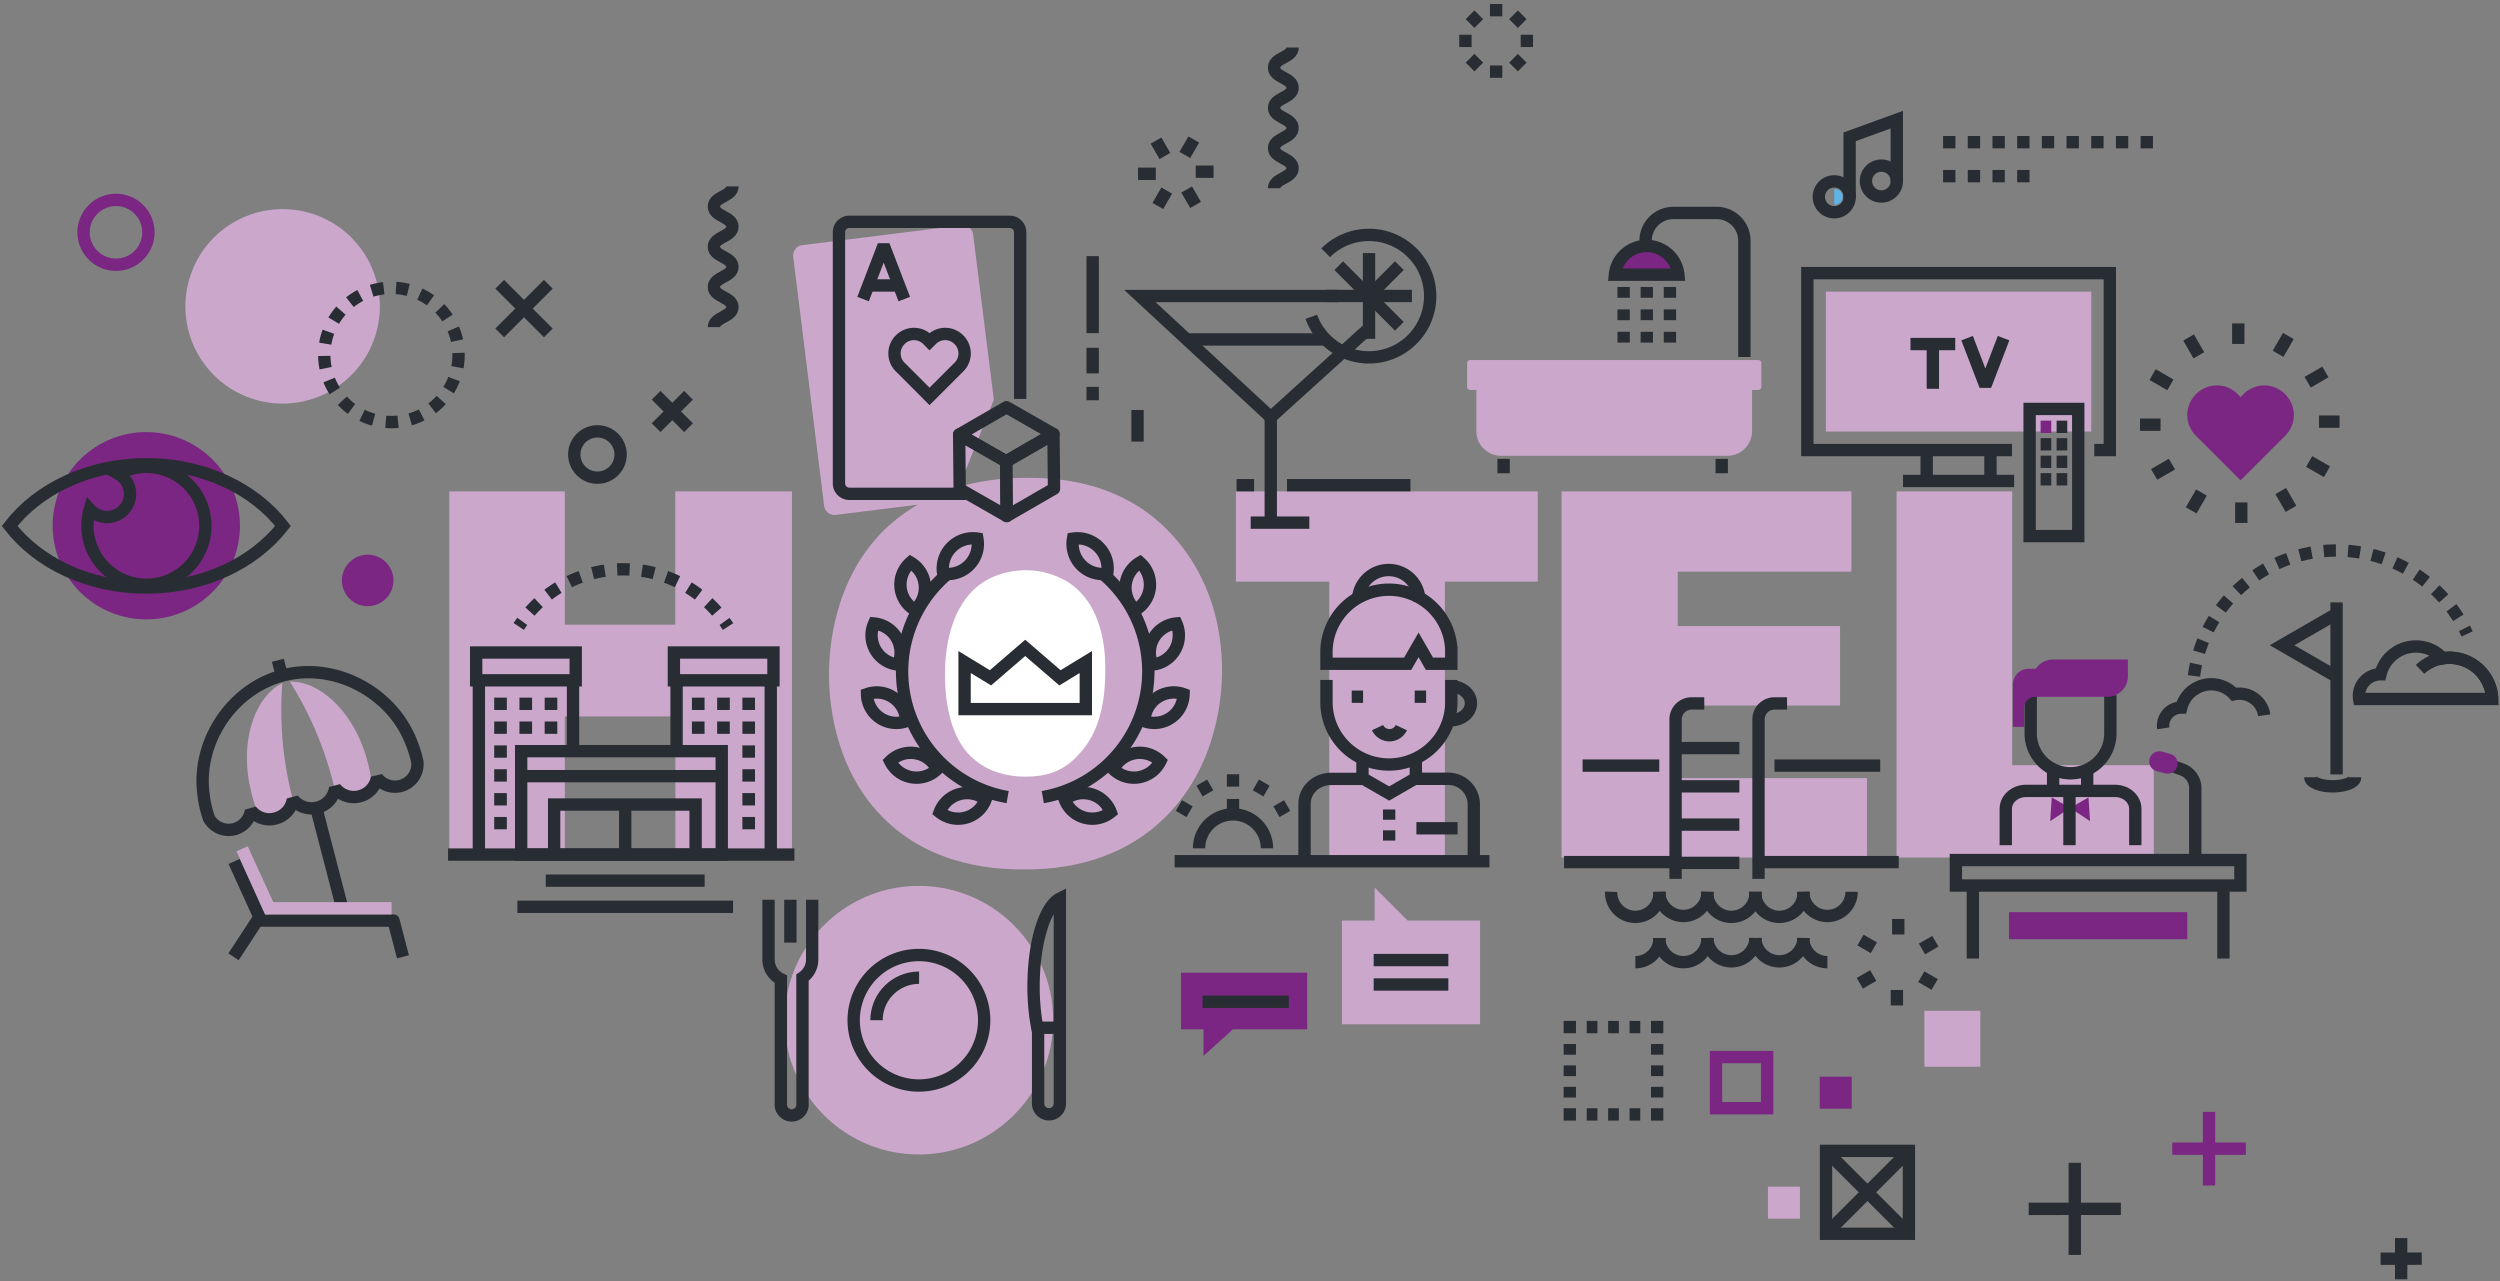 <svg xmlns="http://www.w3.org/2000/svg" viewBox="0 0 809.99 415.03"><rect x="0" y="0" width="809.99" height="415.03" fill="#808080" stroke="none"/><defs><style>.cls-1{fill:#cba7cc;}.cls-10,.cls-2,.cls-9{fill:#fff;}.cls-12,.cls-14,.cls-15,.cls-16,.cls-3,.cls-4,.cls-5,.cls-6,.cls-7,.cls-8{fill:none;}.cls-10,.cls-11,.cls-12,.cls-14,.cls-16,.cls-3,.cls-4,.cls-5,.cls-6,.cls-7,.cls-8{stroke:#282d33;}.cls-10,.cls-11,.cls-12,.cls-14,.cls-15,.cls-16,.cls-3,.cls-4,.cls-5,.cls-6,.cls-7,.cls-8,.cls-9{stroke-width:4px;}.cls-3{stroke-dasharray:4;}.cls-5{stroke-dasharray:4.03 4.03;}.cls-6{stroke-linejoin:bevel;}.cls-7{stroke-linecap:round;}.cls-12,.cls-7{stroke-linejoin:round;}.cls-8{stroke-dasharray:3.94 3.94;}.cls-15,.cls-9{stroke:#7a2682;}.cls-11,.cls-13{fill:#7a2682;}.cls-14{stroke-miterlimit:10;}.cls-16{stroke-dasharray:3.47 3.47;}.cls-17{fill:#5eb4e7;}</style></defs><title>alojamiento-cabecera</title><g id="Layer_4" data-name="Layer 4"><path class="cls-1" d="M218.82,277.83v-45.7H183v45.7H145.57V159.21H183v43.18h35.79V159.21h37.8V277.83Z"/><path class="cls-1" d="M377.76,264.55c-16.8,16.81-38.48,17.14-46,17.14s-29.57-.33-45.87-17c-11.59-11.59-17.3-28.9-17.3-46.2,0-7.9,1.34-30.24,17.64-46.54,7.39-7.23,21.51-17.14,46.2-17.14,7.73,0,28.74.17,45.2,16.3,7.06,6.89,18.31,21.5,18.31,46.37C395.9,224.73,394.73,247.58,377.76,264.55Z"/><path class="cls-2" d="M345.5,188.28a26.38,26.38,0,0,0-13.11-3.53c-2.85,0-11.42.5-17.64,7.05-4.2,4.37-8.57,12.77-8.57,26.72,0,2.18-.16,16,6.56,24.53a21.94,21.94,0,0,0,7.89,6.21,28.33,28.33,0,0,0,11.76,2.36c7.06,0,12.61-2,17.31-7.4,4.54-4.87,8.4-12.6,8.4-26.88C358.1,214.15,358.6,196.17,345.5,188.28Z"/><path class="cls-1" d="M468.14,188.44v89.39H430.68V188.44H400.43V159.21h97.79v29.23Z"/><path class="cls-1" d="M505.94,277.83V159.21h93.92v26H543.58v17.64h52.59V228.6H543.41v23.52H604.9v25.71Z"/><path class="cls-1" d="M614.48,277.83V159.21h37.46v88.71h45.87v29.91Z"/><line class="cls-3" x1="484.74" y1="1.3" x2="484.74" y2="5.74"/><line class="cls-3" x1="476.29" y1="4.8" x2="479.43" y2="7.94"/><line class="cls-3" x1="472.79" y1="13.25" x2="477.23" y2="13.25"/><line class="cls-3" x1="476.29" y1="21.7" x2="479.43" y2="18.57"/><line class="cls-3" x1="484.74" y1="25.21" x2="484.74" y2="20.77"/><line class="cls-3" x1="493.2" y1="21.7" x2="490.06" y2="18.57"/><line class="cls-3" x1="496.7" y1="13.25" x2="492.26" y2="13.25"/><line class="cls-3" x1="493.2" y1="4.8" x2="490.06" y2="7.94"/><path class="cls-4" d="M470.08,222.36c3.59,0,6.5,2.46,6.5,5.5s-2.91,5.5-6.5,5.5"/><path class="cls-4" d="M458.73,252.33h10.19a8.31,8.31,0,0,1,8.58,8v20"/><path class="cls-4" d="M422.66,280.36v-20c0-4.42,3.85-8,8.59-8h10.18"/><polyline class="cls-4" points="458.73 246.08 458.73 252.11 450.08 257.1 441.43 252.11 441.43 246.08"/><path class="cls-4" d="M440,194.93a9.93,9.93,0,1,1,19.85,0"/><path class="cls-4" d="M470.22,220.29v7.18A20.23,20.23,0,0,1,450,247.7h0a20.23,20.23,0,0,1-20.23-20.23v-7.18"/><line class="cls-4" x1="450.08" y1="262.27" x2="450.08" y2="265.6"/><line class="cls-4" x1="450.08" y1="269.02" x2="450.08" y2="272.34"/><path class="cls-4" d="M450,191.06a20.23,20.23,0,0,0-20.23,20.23v3.77h26.3l3.54-6.12,3.53,6.12h7.09v-3.77A20.23,20.23,0,0,0,450,191.06Z"/><path class="cls-4" d="M446.32,235.75a4.25,4.25,0,0,0,7.71,0"/><line class="cls-4" x1="441.63" y1="225.73" x2="437.95" y2="225.73"/><line class="cls-4" x1="462.05" y1="225.73" x2="458.36" y2="225.73"/><line class="cls-4" x1="380.58" y1="279.03" x2="482.58" y2="279.03"/><line class="cls-4" x1="472.24" y1="268.36" x2="458.91" y2="268.36"/><path class="cls-4" d="M410.49,274.86a11,11,0,0,0-22,0"/><line class="cls-4" x1="399.49" y1="262.86" x2="399.49" y2="258.86"/><line class="cls-4" x1="399.49" y1="254.86" x2="399.49" y2="250.86"/><line class="cls-4" x1="391.37" y1="257.04" x2="389.37" y2="253.57"/><line class="cls-4" x1="385.42" y1="262.99" x2="381.96" y2="260.99"/><line class="cls-4" x1="413.57" y1="262.99" x2="417.03" y2="260.99"/><line class="cls-4" x1="407.62" y1="257.04" x2="409.62" y2="253.57"/><line class="cls-4" x1="155.15" y1="276.88" x2="155.15" y2="219.31"/><line class="cls-4" x1="185.66" y1="219.31" x2="185.66" y2="243.28"/><rect class="cls-4" x="154.27" y="211.41" width="32.26" height="9.01"/><line class="cls-4" x1="160.12" y1="228.03" x2="164.21" y2="228.03"/><line class="cls-4" x1="168.3" y1="228.03" x2="172.39" y2="228.03"/><line class="cls-4" x1="176.47" y1="228.03" x2="180.56" y2="228.03"/><line class="cls-4" x1="160.12" y1="235.76" x2="164.21" y2="235.76"/><line class="cls-4" x1="168.3" y1="235.76" x2="172.39" y2="235.76"/><line class="cls-4" x1="176.47" y1="235.76" x2="180.56" y2="235.76"/><line class="cls-4" x1="160.12" y1="243.5" x2="164.21" y2="243.5"/><line class="cls-4" x1="160.12" y1="251.23" x2="164.21" y2="251.23"/><line class="cls-4" x1="160.12" y1="258.96" x2="164.21" y2="258.96"/><line class="cls-4" x1="160.12" y1="266.69" x2="164.21" y2="266.69"/><line class="cls-4" x1="219.21" y1="242.91" x2="219.21" y2="219.31"/><line class="cls-4" x1="249.72" y1="219.31" x2="249.72" y2="276.88"/><rect class="cls-4" x="218.34" y="211.41" width="32.26" height="9.01"/><line class="cls-4" x1="224.19" y1="228.03" x2="228.27" y2="228.03"/><line class="cls-4" x1="232.36" y1="228.03" x2="236.45" y2="228.03"/><line class="cls-4" x1="240.53" y1="228.03" x2="244.62" y2="228.03"/><line class="cls-4" x1="224.19" y1="235.76" x2="228.27" y2="235.76"/><line class="cls-4" x1="232.36" y1="235.76" x2="236.45" y2="235.76"/><line class="cls-4" x1="240.53" y1="235.76" x2="244.62" y2="235.76"/><line class="cls-4" x1="240.53" y1="243.5" x2="244.62" y2="243.5"/><line class="cls-4" x1="240.53" y1="251.23" x2="244.62" y2="251.23"/><line class="cls-4" x1="240.53" y1="258.96" x2="244.62" y2="258.96"/><line class="cls-4" x1="240.53" y1="266.69" x2="244.62" y2="266.69"/><line class="cls-4" x1="257.39" y1="276.88" x2="145.17" y2="276.88"/><rect class="cls-4" x="168.86" y="243.37" width="64.98" height="33.5"/><polyline class="cls-4" points="179.54 276.77 179.54 260.67 225.38 260.67 225.38 276.77"/><line class="cls-4" x1="176.83" y1="285.33" x2="228.3" y2="285.33"/><line class="cls-4" x1="167.63" y1="293.8" x2="237.5" y2="293.8"/><line class="cls-4" x1="202.57" y1="259.84" x2="202.57" y2="276.4"/><line class="cls-4" x1="233.82" y1="251.47" x2="168.89" y2="251.47"/><path class="cls-4" d="M235.88,203c-.36-.56-.74-1.12-1.13-1.66"/><path class="cls-5" d="M232.25,198.16a40.28,40.28,0,0,0-61.84,1.55"/><path class="cls-4" d="M169.2,201.31c-.39.54-.76,1.1-1.13,1.66"/><line class="cls-4" x1="512.75" y1="248.06" x2="537.6" y2="248.06"/><line class="cls-4" x1="542.6" y1="279.32" x2="506.75" y2="279.32"/><line class="cls-4" x1="615.18" y1="279.32" x2="570.6" y2="279.32"/><line class="cls-4" x1="574.93" y1="248.06" x2="609.18" y2="248.06"/><path class="cls-4" d="M537.7,288.93a7.85,7.85,0,1,1-15.69,0"/><path class="cls-4" d="M553.25,288.93a7.84,7.84,0,1,1-15.68,0"/><path class="cls-4" d="M568.81,288.93a7.85,7.85,0,1,1-15.69,0"/><path class="cls-4" d="M584.36,288.93a7.85,7.85,0,1,1-15.69,0"/><path class="cls-4" d="M599.91,288.93a7.84,7.84,0,1,1-15.68,0"/><path class="cls-4" d="M537.7,303.9a7.84,7.84,0,0,1-7.84,7.84"/><path class="cls-4" d="M553.25,303.9a7.84,7.84,0,0,1-15.68,0"/><path class="cls-4" d="M568.81,303.9a7.85,7.85,0,0,1-15.69,0"/><path class="cls-4" d="M584.36,303.9a7.85,7.85,0,0,1-15.69,0"/><path class="cls-4" d="M592.07,311.74a7.84,7.84,0,0,1-7.84-7.84"/><path class="cls-4" d="M542.88,284.74V233.08a5.18,5.18,0,0,1,5.17-5.17h4.13"/><path class="cls-4" d="M569.75,284.74V233.08a5.17,5.17,0,0,1,5.16-5.17H579"/><line class="cls-4" x1="543.92" y1="242.38" x2="563.55" y2="242.38"/><line class="cls-4" x1="543.92" y1="254.77" x2="563.55" y2="254.77"/><line class="cls-4" x1="543.92" y1="267.17" x2="563.55" y2="267.17"/><line class="cls-4" x1="543.92" y1="279.57" x2="563.55" y2="279.57"/><path class="cls-1" d="M309,162.07l-38.21,4.75a3.4,3.4,0,0,1-3.78-2.95L257,83.19a3.4,3.4,0,0,1,3-3.78L311.51,73a3.39,3.39,0,0,1,3.78,3L322,129.51"/><path class="cls-4" d="M313.7,160H275.2a3.38,3.38,0,0,1-3.38-3.39V75.26a3.38,3.38,0,0,1,3.38-3.39h51.94a3.39,3.39,0,0,1,3.39,3.39v54"/><line class="cls-4" x1="281.09" y1="92.49" x2="291.51" y2="92.49"/><polyline class="cls-6" points="279.63 96.9 282.97 88.2 286.3 79.51 289.64 88.2 292.98 96.9"/><polygon class="cls-7" points="326.09 131.94 341.32 140.64 325.99 149.49 310.76 140.79 326.09 131.94"/><polygon class="cls-7" points="341.32 140.64 341.5 158.33 326.17 167.19 325.99 149.49 341.32 140.64"/><polygon class="cls-7" points="325.99 149.49 326.17 167.19 310.93 158.48 310.76 140.79 325.99 149.49"/><path class="cls-4" d="M310.05,119.56l.67-.66a6.23,6.23,0,0,0,0-8.79l-.09-.09a6.23,6.23,0,0,0-8.79,0l-.67.67-.66-.67a6.23,6.23,0,0,0-8.79,0l-.09.09a6.23,6.23,0,0,0,0,8.79l.67.66,8.87,8.88Z"/><path class="cls-4" d="M733.61,231.75a8.15,8.15,0,0,0-8.06-7,8.45,8.45,0,0,0-1.75.19,10,10,0,0,0-17.06,4.31h0a5.91,5.91,0,0,0-5.91,5.9,5.71,5.71,0,0,0,.07.84"/><path class="cls-4" d="M710.47,224.89c0-.67,0-1.34,0-2"/><path class="cls-8" d="M710.85,219a46.58,46.58,0,0,1,86.68-17.1"/><path class="cls-4" d="M798.47,203.59c.3.59.6,1.19.88,1.79"/><path class="cls-4" d="M763.06,251.84c0,1.62-3.25,2.93-7.26,2.93s-7.27-1.31-7.27-2.93"/><line class="cls-4" x1="757.04" y1="250.91" x2="757.04" y2="195.17"/><polyline class="cls-4" points="756.71 219.07 748.04 214.06 739.37 209.05 748.04 204.05 756.71 199.04"/><path class="cls-4" d="M807.44,226.46a13.86,13.86,0,0,0-23.35-9.58"/><path class="cls-4" d="M793.59,213.11a13.73,13.73,0,0,0-2.14.18,11.8,11.8,0,0,0-20.17,5.17h0a7,7,0,0,0-7,7,6.63,6.63,0,0,0,.08,1h43.1A13.86,13.86,0,0,0,793.59,213.11Z"/><polygon class="cls-4" points="343.42 219.61 332.16 209.91 320.91 219.61 312.52 214.5 312.52 225.46 312.52 229.75 332.16 229.75 351.8 229.75 351.8 225.46 351.8 214.5 343.42 219.61"/><path class="cls-4" d="M308.23,177.36a9.78,9.78,0,0,0-2.63,8.52,9.77,9.77,0,0,0,11.07-11.37A9.77,9.77,0,0,0,308.23,177.36Z"/><path class="cls-4" d="M291.77,190.29a9.5,9.5,0,0,0,4.65,7.3A9.51,9.51,0,0,0,295,182.24,9.53,9.53,0,0,0,291.77,190.29Z"/><path class="cls-4" d="M283.68,210.65a9.47,9.47,0,0,0,7.3,4.66A9.5,9.5,0,0,0,283.2,202,9.49,9.49,0,0,0,283.68,210.65Z"/><path class="cls-4" d="M285,232.53a9.49,9.49,0,0,0,8.59,1.14,9.51,9.51,0,0,0-12.68-8.77A9.47,9.47,0,0,0,285,232.53Z"/><path class="cls-4" d="M295.35,251.82a9.48,9.48,0,0,0,8.26-2.59,9.49,9.49,0,0,0-15.19-2.59A9.48,9.48,0,0,0,295.35,251.82Z"/><path class="cls-4" d="M312.93,264.91a9.5,9.5,0,0,0,6.39-5.84,9.5,9.5,0,0,0-14.87,4.07A9.49,9.49,0,0,0,312.93,264.91Z"/><path class="cls-4" d="M326.47,258.26a41.33,41.33,0,0,1-20-71.88"/><path class="cls-4" d="M356.09,177.36a9.75,9.75,0,0,1,2.63,8.52,9.78,9.78,0,0,1-11.07-11.37A9.77,9.77,0,0,1,356.09,177.36Z"/><path class="cls-4" d="M372.55,190.29a9.49,9.49,0,0,1-4.65,7.31,9.5,9.5,0,0,1,1.44-15.35A9.52,9.52,0,0,1,372.55,190.29Z"/><path class="cls-4" d="M380.64,210.65a9.48,9.48,0,0,1-7.29,4.67A9.5,9.5,0,0,1,381.13,202,9.49,9.49,0,0,1,380.64,210.65Z"/><path class="cls-4" d="M379.37,232.53a9.48,9.48,0,0,1-8.58,1.14,9.5,9.5,0,0,1,12.68-8.77A9.51,9.51,0,0,1,379.37,232.53Z"/><path class="cls-4" d="M369,251.82a9.48,9.48,0,0,1-8.26-2.59,9.5,9.5,0,0,1,15.2-2.59A9.51,9.51,0,0,1,369,251.82Z"/><path class="cls-4" d="M351.39,264.91a9.48,9.48,0,0,1-6.39-5.84,9.5,9.5,0,0,1,14.87,4.07A9.48,9.48,0,0,1,351.39,264.91Z"/><path class="cls-4" d="M337.86,258.26a41.33,41.33,0,0,0,20-71.88"/><circle class="cls-1" cx="297.73" cy="330.55" r="43.51" transform="translate(-43.23 616.31) rotate(-87.96)"/><path class="cls-4" d="M318.87,330.55a21.14,21.14,0,1,1-21.14-21.13A21.14,21.14,0,0,1,318.87,330.55Z"/><path class="cls-4" d="M284,330.55a13.78,13.78,0,0,1,13.78-13.77"/><path class="cls-4" d="M249,291.51v19.35a7.1,7.1,0,0,0,4,6.4V357.5a3.52,3.52,0,1,0,7,0V316.76a7.1,7.1,0,0,0,3.14-5.9V291.51"/><line class="cls-4" x1="256.08" y1="305.41" x2="256.08" y2="291.51"/><path class="cls-4" d="M334.87,319.54a71.58,71.58,0,0,0,1.47,14.82v23.33a3.53,3.53,0,0,0,7.05,0V291.14C338.54,293.57,334.87,305.35,334.87,319.54Z"/><line class="cls-4" x1="336.66" y1="332.99" x2="344.73" y2="332.99"/><polyline class="cls-4" points="442.89 106.95 411.72 135.18 369.31 95.91 433.52 95.91"/><line class="cls-4" x1="385.12" y1="109.98" x2="429.64" y2="109.98"/><line class="cls-4" x1="411.72" y1="135.33" x2="411.72" y2="169.33"/><line class="cls-4" x1="424.22" y1="169.33" x2="405.22" y2="169.33"/><path class="cls-4" d="M429.52,81.9a19.84,19.84,0,1,1-4.66,20.75"/><line class="cls-4" x1="443.56" y1="82" x2="443.56" y2="109.78"/><line class="cls-4" x1="457.45" y1="95.89" x2="429.68" y2="95.89"/><line class="cls-4" x1="453.38" y1="86.07" x2="443.62" y2="95.84"/><line class="cls-4" x1="453.38" y1="105.71" x2="433.74" y2="86.07"/><line class="cls-4" x1="416.98" y1="157.2" x2="456.98" y2="157.2"/><line class="cls-4" x1="400.64" y1="157.2" x2="406.31" y2="157.2"/><line class="cls-4" x1="644.9" y1="156.2" x2="644.9" y2="147.45"/><line class="cls-4" x1="624.24" y1="147.45" x2="624.24" y2="156.2"/><polyline class="cls-4" points="651.88 145.82 585.57 145.82 585.57 88.49 683.57 88.49 683.57 145.82 678.54 145.82"/><rect class="cls-1" x="591.57" y="94.49" width="86" height="45.33"/><line class="cls-4" x1="616.57" y1="155.83" x2="652.57" y2="155.83"/><rect class="cls-4" x="657.59" y="132.49" width="15.75" height="41.21"/><line class="cls-9" x1="661.15" y1="138.29" x2="664.6" y2="138.29"/><line class="cls-10" x1="661.15" y1="143.95" x2="664.6" y2="143.95"/><line class="cls-10" x1="661.15" y1="149.62" x2="664.6" y2="149.62"/><line class="cls-10" x1="661.15" y1="155.29" x2="664.6" y2="155.29"/><line class="cls-10" x1="666.33" y1="138.29" x2="669.79" y2="138.29"/><line class="cls-10" x1="666.33" y1="143.95" x2="669.79" y2="143.95"/><line class="cls-10" x1="666.33" y1="149.62" x2="669.79" y2="149.62"/><line class="cls-10" x1="666.33" y1="155.29" x2="669.79" y2="155.29"/><line class="cls-4" x1="626.24" y1="111.47" x2="626.24" y2="125.97"/><line class="cls-4" x1="633.49" y1="111.47" x2="618.99" y2="111.47"/><polyline class="cls-6" points="649.15 109.56 646.2 117.26 643.24 124.96 640.29 117.26 637.33 109.56"/><line class="cls-4" x1="526.05" y1="107.5" x2="526.05" y2="111"/><line class="cls-4" x1="526.05" y1="100.24" x2="526.05" y2="103.74"/><line class="cls-4" x1="526.05" y1="92.98" x2="526.05" y2="96.47"/><line class="cls-4" x1="533.55" y1="107.5" x2="533.55" y2="111"/><line class="cls-4" x1="533.55" y1="100.24" x2="533.55" y2="103.74"/><line class="cls-4" x1="533.55" y1="92.98" x2="533.55" y2="96.47"/><line class="cls-4" x1="541.05" y1="107.5" x2="541.05" y2="111"/><line class="cls-4" x1="541.05" y1="100.24" x2="541.05" y2="103.74"/><line class="cls-4" x1="541.05" y1="92.98" x2="541.05" y2="96.47"/><path class="cls-1" d="M478.33,121.33v18.34a8,8,0,0,0,8,8h73.34a8,8,0,0,0,8-8V121.33Z"/><path class="cls-1" d="M486.5,126.33H476.33a1,1,0,0,1-1-1v-7.66a1,1,0,0,1,1-1h93.34a1,1,0,0,1,1,1v7.66a1,1,0,0,1-1,1H496.5"/><line class="cls-4" x1="487.17" y1="153.33" x2="487.17" y2="148.67"/><line class="cls-4" x1="557.83" y1="153.33" x2="557.83" y2="148.67"/><path class="cls-4" d="M533.17,78a9,9,0,0,1,9-9h14a9,9,0,0,1,9,9v37.67"/><path class="cls-11" d="M543.78,89a10.33,10.33,0,0,0-20.56,0Z"/><path class="cls-1" d="M89.93,263.71a6.9,6.9,0,0,1-7.22-2.64h0a.73.73,0,0,1-.1-.13l0,0a51.16,51.16,0,0,1-1.47-5.48c-3.45-15,1.23-29.62,10.33-34.1a114.09,114.09,0,0,0,3.27,37.14C94.71,261,92.78,263.09,89.93,263.71Z"/><path class="cls-1" d="M115,257.61a6.93,6.93,0,0,0,5.17-5.7h0s0-.11,0-.16v0a51.34,51.34,0,0,0-1.25-5.54c-4-14.9-14.88-25.63-25-25.36a113.9,113.9,0,0,1,14.41,34.39C109.51,257.39,112.22,258.38,115,257.61Z"/><line class="cls-12" x1="102.27" y1="261.03" x2="111.05" y2="294.81"/><polyline class="cls-12" points="75.86 279.1 84.07 297.14 75.66 310"/><polyline class="cls-12" points="130.55 310 127.49 298.25 83.78 298.25"/><line class="cls-12" x1="90.02" y1="213.93" x2="91.53" y2="219.73"/><rect class="cls-1" x="86.41" y="292.29" width="40.46" height="4"/><path class="cls-1" d="M85.91,296.29h1l1.43-2.18a2,2,0,0,0,.15-1.93l-8.22-18-3.64,1.65Z"/><path class="cls-6" d="M135.26,247.34v-.1h0a.24.24,0,0,1,0-.08l0,0,0-.1s0,0,0,0a35.72,35.72,0,0,0-1.85-6.17c-6.16-16.45-24.67-26.34-41.36-22.15h0l-.19.05h0C75,223.12,63.45,240.65,66,257.84a34.26,34.26,0,0,0,1.61,7h0v0l0,.11h0a7.36,7.36,0,0,0,6.49,3.93,7.48,7.48,0,0,0,1.81-.23,7.32,7.32,0,0,0,5.39-6.05,7.69,7.69,0,0,0,5.95,2.85,7.44,7.44,0,0,0,1.92-.25A7.62,7.62,0,0,0,94.91,259a7.67,7.67,0,0,0,6,2.9,8.15,8.15,0,0,0,2-.25,7.65,7.65,0,0,0,5.67-6.38A7.65,7.65,0,0,0,122.15,252a7.3,7.3,0,0,0,13.11-4.53h0A.36.36,0,0,1,135.26,247.34Z"/><path class="cls-13" d="M127.47,188.05a8.34,8.34,0,1,1-8.33-8.33A8.33,8.33,0,0,1,127.47,188.05Z"/><line class="cls-4" x1="720.38" y1="310.56" x2="720.38" y2="285.28"/><line class="cls-4" x1="639.2" y1="285.28" x2="639.2" y2="310.56"/><rect class="cls-13" x="650.9" y="295.53" width="57.77" height="8.77"/><path class="cls-4" d="M649.86,273.84V262.06c0-3.21,2.94-5.81,6.57-5.81h28.83c3.63,0,6.57,2.6,6.57,5.81v11.78"/><line class="cls-4" x1="665.2" y1="256.31" x2="665.2" y2="250.26"/><line class="cls-4" x1="676.24" y1="250.26" x2="676.24" y2="256.31"/><polygon class="cls-13" points="664.25 266.04 670.69 261.78 664.76 258.35 664.25 266.04"/><polygon class="cls-13" points="677.17 266.04 670.73 261.78 676.66 258.35 677.17 266.04"/><path class="cls-4" d="M683.75,225.25v12.39a12.91,12.91,0,0,1-12.91,12.9h0a12.91,12.91,0,0,1-12.9-12.9V225.25"/><path class="cls-13" d="M665.19,213.67a6.69,6.69,0,0,0-5.58,3h-2.28a5.16,5.16,0,0,0-5.17,5.16v13.67h3.64v-6.09a3.63,3.63,0,0,1,3.63-3.64h23.33a6.66,6.66,0,0,0,6.66-6.66v-5.45Z"/><rect class="cls-4" x="633.7" y="278.65" width="92.19" height="8.26"/><line class="cls-4" x1="670.5" y1="255.33" x2="670.5" y2="273.84"/><path class="cls-4" d="M711.26,278.31V255a6.52,6.52,0,0,0-4.12-5.63l-7-2.54"/><path class="cls-13" d="M705.43,248.25a3.26,3.26,0,0,1-4,2.31l-2.66-.71a3.26,3.26,0,0,1-2.31-4h0a3.26,3.26,0,0,1,4-2.31l2.66.71a3.26,3.26,0,0,1,2.31,4Z"/><path class="cls-14" d="M231.3,106c0-3.26,6-3.26,6-6.51s-6-3.26-6-6.51,6-3.26,6-6.52-6-3.25-6-6.5,6-3.26,6-6.52-6-3.26-6-6.52,6-3.26,6-6.52"/><path class="cls-14" d="M412.79,61c0-3.26,6-3.26,6-6.51s-6-3.26-6-6.51,6-3.26,6-6.51-6-3.26-6-6.51,6-3.26,6-6.52-6-3.26-6-6.52,6-3.26,6-6.51"/><line class="cls-10" x1="223.07" y1="128.07" x2="212.57" y2="138.57"/><line class="cls-10" x1="223.08" y1="138.57" x2="212.57" y2="128.07"/><line class="cls-10" x1="177.65" y1="92.11" x2="161.9" y2="107.86"/><line class="cls-10" x1="177.65" y1="107.86" x2="161.9" y2="92.11"/><polygon class="cls-1" points="434.78 331.86 479.54 331.86 479.54 298.26 456.07 298.26 445.38 287.56 445.38 298.26 434.78 298.26 434.78 331.86"/><line class="cls-10" x1="469.26" y1="318.97" x2="445.06" y2="318.97"/><line class="cls-10" x1="469.26" y1="311.06" x2="445.06" y2="311.06"/><line class="cls-6" x1="387.42" y1="55.63" x2="393.18" y2="55.63"/><line class="cls-6" x1="383.89" y1="50.2" x2="386.77" y2="45.21"/><line class="cls-6" x1="377.42" y1="50.54" x2="374.54" y2="45.55"/><line class="cls-6" x1="374.48" y1="56.31" x2="368.72" y2="56.31"/><line class="cls-6" x1="378.01" y1="61.74" x2="375.13" y2="66.74"/><line class="cls-6" x1="384.48" y1="61.4" x2="387.36" y2="66.4"/><line class="cls-6" x1="354.02" y1="107.93" x2="354.02" y2="82.99"/><line class="cls-6" x1="354.02" y1="120.99" x2="354.02" y2="112.68"/><line class="cls-6" x1="354.02" y1="125.34" x2="354.02" y2="129.68"/><line class="cls-6" x1="368.56" y1="132.84" x2="368.56" y2="143.07"/><polygon class="cls-13" points="423.51 315.15 382.66 315.15 382.66 333.51 389.93 333.51 389.93 342.11 399.43 333.51 423.51 333.51 423.51 315.15"/><line class="cls-10" x1="389.62" y1="324.56" x2="417.56" y2="324.56"/><path class="cls-13" d="M739.43,142.14l1-1a9.45,9.45,0,0,0,0-13.36l-.14-.14a9.45,9.45,0,0,0-13.36,0l-1,1-1-1a9.45,9.45,0,0,0-13.36,0l-.14.14a9.45,9.45,0,0,0,0,13.36l1,1,13.49,13.5Z"/><line class="cls-4" x1="725.19" y1="104.78" x2="725.19" y2="111.44"/><line class="cls-4" x1="709.09" y1="109.35" x2="712.42" y2="115.12"/><line class="cls-4" x1="697.43" y1="121.37" x2="703.2" y2="124.7"/><line class="cls-4" x1="693.35" y1="137.6" x2="700.01" y2="137.6"/><line class="cls-4" x1="697.93" y1="153.7" x2="703.7" y2="150.37"/><line class="cls-4" x1="709.94" y1="165.35" x2="713.27" y2="159.58"/><line class="cls-4" x1="726.17" y1="169.44" x2="726.17" y2="162.78"/><line class="cls-4" x1="742.27" y1="164.86" x2="738.94" y2="159.09"/><line class="cls-4" x1="753.93" y1="152.84" x2="748.16" y2="149.51"/><line class="cls-4" x1="758.01" y1="136.61" x2="751.35" y2="136.61"/><line class="cls-4" x1="753.43" y1="120.51" x2="747.66" y2="123.84"/><line class="cls-4" x1="741.42" y1="108.86" x2="738.09" y2="114.63"/><line class="cls-4" x1="657.3" y1="391.67" x2="687.15" y2="391.66"/><line class="cls-4" x1="672.22" y1="376.74" x2="672.22" y2="406.59"/><line class="cls-15" x1="703.8" y1="372.17" x2="727.64" y2="372.17"/><line class="cls-15" x1="715.72" y1="360.24" x2="715.72" y2="384.09"/><line class="cls-4" x1="771.3" y1="407.81" x2="784.64" y2="407.8"/><line class="cls-4" x1="777.97" y1="401.13" x2="777.97" y2="414.48"/><line class="cls-4" x1="614.59" y1="325.77" x2="614.59" y2="320.75"/><line class="cls-4" x1="626.83" y1="318.96" x2="622.49" y2="316.45"/><line class="cls-4" x1="627.05" y1="304.95" x2="622.71" y2="307.46"/><line class="cls-4" x1="615.03" y1="297.75" x2="615.03" y2="302.77"/><line class="cls-4" x1="602.79" y1="304.57" x2="607.13" y2="307.08"/><line class="cls-4" x1="602.57" y1="318.58" x2="606.92" y2="316.07"/><rect class="cls-15" x="555.98" y="342.49" width="16.57" height="16.57"/><rect class="cls-1" x="572.81" y="384.48" width="10.36" height="10.36"/><rect class="cls-1" x="623.49" y="327.49" width="18.13" height="18.13"/><rect class="cls-13" x="589.59" y="348.84" width="10.36" height="10.36"/><rect class="cls-4" x="591.62" y="372.88" width="26.86" height="26.86"/><line class="cls-4" x1="618.48" y1="372.88" x2="591.62" y2="399.74"/><line class="cls-4" x1="618.48" y1="399.74" x2="591.62" y2="372.88"/><polyline class="cls-4" points="536.92 359.07 536.92 361.07 534.92 361.07"/><line class="cls-16" x1="531.44" y1="361.07" x2="512.35" y2="361.07"/><polyline class="cls-4" points="510.61 361.07 508.61 361.07 508.61 359.07"/><line class="cls-16" x1="508.61" y1="355.6" x2="508.61" y2="336.5"/><polyline class="cls-4" points="508.61 334.76 508.61 332.76 510.61 332.76"/><line class="cls-16" x1="514.09" y1="332.77" x2="533.18" y2="332.77"/><polyline class="cls-4" points="534.92 332.76 536.92 332.76 536.92 334.76"/><line class="cls-16" x1="536.92" y1="338.24" x2="536.92" y2="357.33"/><path class="cls-1" d="M123.07,99.26a31.5,31.5,0,1,1-31.49-31.5A31.49,31.49,0,0,1,123.07,99.26Z"/><path class="cls-13" d="M77.74,170.37A30.34,30.34,0,1,1,47.4,140,30.34,30.34,0,0,1,77.74,170.37Z"/><path class="cls-4" d="M45.38,151.37a18.9,18.9,0,0,0-7,2.19,7.48,7.48,0,1,1-9.29,11.49,19.1,19.1,0,1,0,16.32-13.68Z"/><path class="cls-4" d="M47.4,150.41c-18.66,0-35,8-44.28,20,9.26,12,25.62,19.95,44.28,19.95s35-8,44.29-19.95C82.43,158.38,66.07,150.41,47.4,150.41Z"/><path class="cls-17" d="M594.29,61.23a2.55,2.55,0,1,1,0,5.09"/><path class="cls-4" d="M599.29,63.77a5,5,0,1,1-5-5A5,5,0,0,1,599.29,63.77Z"/><path class="cls-4" d="M614.56,58.66a5,5,0,1,1-5-5A5,5,0,0,1,614.56,58.66Z"/><polyline class="cls-4" points="599.27 64.33 599.27 44.33 614.55 38.77 614.55 58.76"/><path class="cls-4" d="M201.07,147.26a7.5,7.5,0,1,1-7.5-7.5A7.5,7.5,0,0,1,201.07,147.26Z"/><path class="cls-3" d="M148.57,115a21.75,21.75,0,1,1-21.75-21.75A21.75,21.75,0,0,1,148.57,115Z"/><path class="cls-15" d="M48.08,75.26a10.5,10.5,0,1,1-10.5-10.49A10.5,10.5,0,0,1,48.08,75.26Z"/><line class="cls-3" x1="629.55" y1="46.07" x2="698.55" y2="46.07"/><line class="cls-3" x1="629.55" y1="57.07" x2="661.05" y2="57.07"/></g></svg>